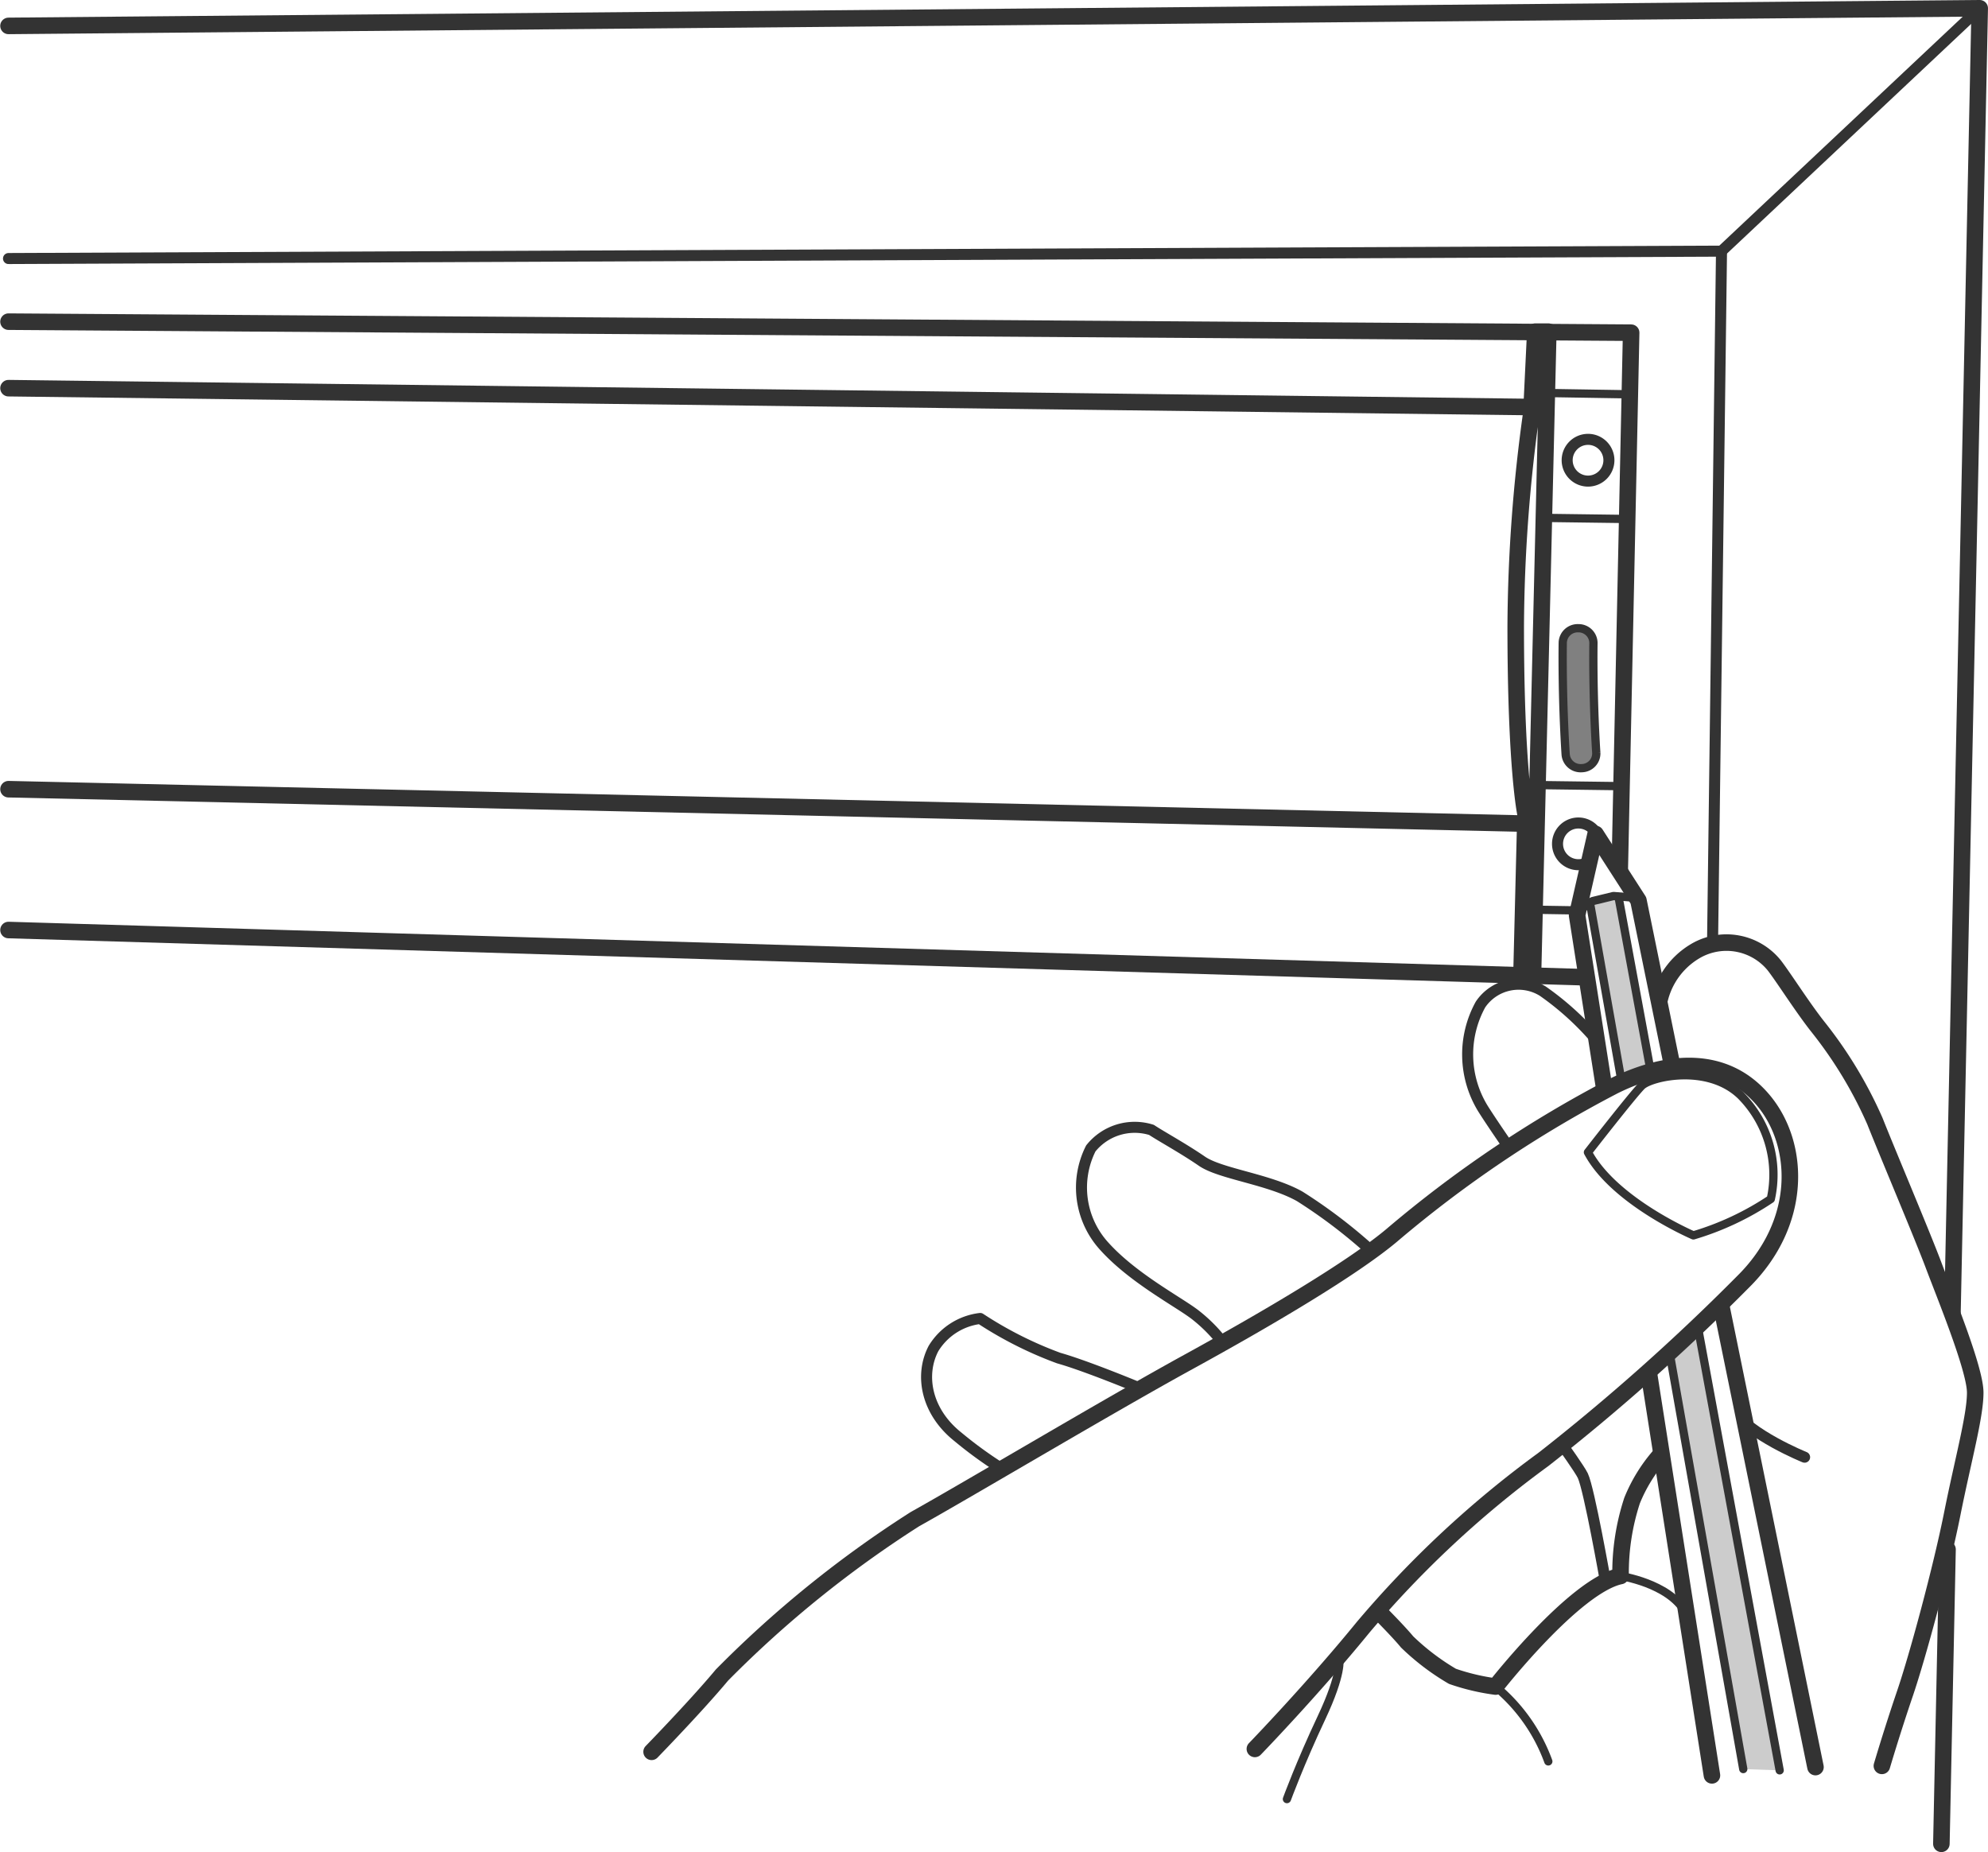 <svg xmlns="http://www.w3.org/2000/svg" width="144.208" height="134.364" viewBox="0 0 144.208 134.364">
  <g id="Group_100" data-name="Group 100" transform="translate(-44.518 -603.815)">
    <line id="Line_111" data-name="Line 111" x1="0.446" y2="21.358" transform="translate(185.344 716.208)" fill="none" stroke="#333" stroke-linecap="round" stroke-linejoin="round" stroke-width="1.2"/>
    <path id="Path_1310" data-name="Path 1310" d="M45.135,605.694l142.99-1.279-1.977,94.624" fill="none" stroke="#333" stroke-linecap="round" stroke-linejoin="round" stroke-width="1.2"/>
    <path id="Path_1311" data-name="Path 1311" d="M45.135,622.569l124.26-.536-.648,50.071" fill="none" stroke="#333" stroke-linecap="round" stroke-linejoin="round" stroke-width="0.8"/>
    <line id="Line_112" data-name="Line 112" x1="18.73" y2="17.618" transform="translate(169.395 604.415)" fill="none" stroke="#333" stroke-linecap="round" stroke-linejoin="round" stroke-width="0.8"/>
    <path id="Path_1312" data-name="Path 1312" d="M45.135,627.148l117.705.8-.993,46.827L45.135,671.279" fill="none" stroke="#333" stroke-linecap="round" stroke-linejoin="round" stroke-width="1.2"/>
    <path id="Path_1313" data-name="Path 1313" d="M155.886,627.872l-.283,5.889a114.924,114.924,0,0,0-1.136,15.467c0,10.36.71,13.624.71,13.624l-.293,11.726.835.051,1.112-46.757Z" fill="none" stroke="#333" stroke-linecap="round" stroke-linejoin="round" stroke-width="1.2"/>
    <line id="Line_113" data-name="Line 113" x1="110.042" y1="2.498" transform="translate(45.135 661.063)" fill="none" stroke="#333" stroke-linecap="round" stroke-linejoin="round" stroke-width="1.2"/>
    <line id="Line_114" data-name="Line 114" x1="110.042" y1="1.363" transform="translate(45.135 631.973)" fill="none" stroke="#333" stroke-linecap="round" stroke-linejoin="round" stroke-width="1.2"/>
    <line id="Line_115" data-name="Line 115" x2="5.829" y2="0.094" transform="translate(156.844 632.324)" fill="none" stroke="#333" stroke-linecap="round" stroke-linejoin="round" stroke-width="0.6"/>
    <line id="Line_116" data-name="Line 116" x2="5.52" y2="0.073" transform="translate(156.781 641.386)" fill="none" stroke="#333" stroke-linecap="round" stroke-linejoin="round" stroke-width="0.6"/>
    <path id="Path_1314" data-name="Path 1314" d="M161.227,637.2a1.514,1.514,0,1,1-1.514-1.514A1.513,1.513,0,0,1,161.227,637.2Z" fill="none" stroke="#333" stroke-linecap="round" stroke-linejoin="round" stroke-width="0.8"/>
    <line id="Line_117" data-name="Line 117" x1="5.827" y1="0.093" transform="translate(156.028 669.809)" fill="none" stroke="#333" stroke-linecap="round" stroke-linejoin="round" stroke-width="0.6"/>
    <line id="Line_118" data-name="Line 118" x1="5.521" y1="0.073" transform="translate(156.42 660.768)" fill="none" stroke="#333" stroke-linecap="round" stroke-linejoin="round" stroke-width="0.6"/>
    <path id="Path_1315" data-name="Path 1315" d="M157.5,665.027a1.513,1.513,0,1,1,1.513,1.514A1.512,1.512,0,0,1,157.5,665.027Z" fill="none" stroke="#333" stroke-linecap="round" stroke-linejoin="round" stroke-width="0.8"/>
    <path id="Path_1316" data-name="Path 1316" d="M144.035,694.589A37.748,37.748,0,0,0,138.8,690.6c-2.226-1.252-5.749-1.624-7.094-2.55s-2.966-1.81-3.662-2.273a4.074,4.074,0,0,0-4.4,1.345,6.311,6.311,0,0,0,.974,7.094c2.086,2.317,5.379,4.033,6.585,4.96a11.355,11.355,0,0,1,1.992,1.994" fill="none" stroke="#333" stroke-linecap="round" stroke-linejoin="round" stroke-width="0.8"/>
    <path id="Path_1317" data-name="Path 1317" d="M127.206,704.51s-3.9-1.622-5.887-2.179a27.869,27.869,0,0,1-5.7-2.874,4.608,4.608,0,0,0-3.386,2.179c-1.019,1.947-.508,4.59,1.763,6.4a30.03,30.03,0,0,0,3.338,2.411" fill="none" stroke="#333" stroke-linecap="round" stroke-linejoin="round" stroke-width="0.8"/>
    <path id="Path_1318" data-name="Path 1318" d="M157.852,708.637s1.268,1.774,1.483,2.225c.463.974,1.647,7.7,1.647,7.7" fill="none" stroke="#333" stroke-linecap="round" stroke-linejoin="round" stroke-width="0.8"/>
    <path id="Path_1319" data-name="Path 1319" d="M144.5,720.691s1.438,1.438,2.086,2.226a17.213,17.213,0,0,0,3.293,2.5,15.974,15.974,0,0,0,3.129.741s5.727-7.325,9.065-8.02a16.84,16.84,0,0,1,.834-5.47,11.512,11.512,0,0,1,1.993-3.246" fill="none" stroke="#333" stroke-linecap="round" stroke-linejoin="round" stroke-width="1.2"/>
    <path id="Path_1320" data-name="Path 1320" d="M167.958,699.829s.928,4.266,2.18,6.166,5.285,3.525,5.285,3.525" fill="none" stroke="#333" stroke-linecap="round" stroke-linejoin="round" stroke-width="0.8"/>
    <path id="Path_1321" data-name="Path 1321" d="M160.237,679.149a20.691,20.691,0,0,0-3.8-3.432,3.328,3.328,0,0,0-4.527.968,7.513,7.513,0,0,0,.191,7.567c.582.925,1.745,2.61,1.745,2.61" fill="none" stroke="#333" stroke-linecap="round" stroke-linejoin="round" stroke-width="0.8"/>
    <path id="Path_1322" data-name="Path 1322" d="M153.006,726.162a12.681,12.681,0,0,1,3.825,5.424" fill="none" stroke="#333" stroke-linecap="round" stroke-linejoin="round" stroke-width="0.6"/>
    <path id="Path_1323" data-name="Path 1323" d="M162.071,718.142s3.477.509,4.682,2.595" fill="none" stroke="#333" stroke-linecap="round" stroke-linejoin="round" stroke-width="0.6"/>
    <path id="Path_1324" data-name="Path 1324" d="M141.671,724.168s.232,1.02-1.3,4.265-2.5,5.888-2.5,5.888" fill="none" stroke="#333" stroke-linecap="round" stroke-linejoin="round" stroke-width="0.6"/>
    <g id="Group_99" data-name="Group 99">
      <path id="Path_1325" data-name="Path 1325" d="M159.2,659.54a1.087,1.087,0,0,1-1.11-.986c-.278-4.379-.211-8.1-.211-8.137a1.084,1.084,0,0,1,1.113-1.03h.02a1.079,1.079,0,0,1,1.093,1.065c0,.037-.065,3.683.206,7.978a1.07,1.07,0,0,1-1.044,1.107Z" fill="gray" stroke="#333" stroke-miterlimit="10" stroke-width="0.6"/>
    </g>
    <path id="Path_1326" data-name="Path 1326" d="M165.455,681.145s-.557-2.457-.7-3.477a5.564,5.564,0,0,1,2.921-4.962,4.461,4.461,0,0,1,5.563,1.159c.742.974,2.087,3.107,3.2,4.5a31,31,0,0,1,4.08,6.769c.974,2.456,3.431,8.252,4.266,10.477s3.014,7.51,3.014,9.226-.882,4.869-1.669,8.81-2.5,10.291-3.432,13.026-1.669,5.239-1.669,5.239" fill="none" stroke="#333" stroke-linecap="round" stroke-linejoin="round" stroke-width="1.2"/>
    <path id="Path_1327" data-name="Path 1327" d="M176.211,732l-12.843-62.866-3.105-4.822-1.345,5.889,9.783,62.4Z" fill="#fff"/>
    <path id="Path_1328" data-name="Path 1328" d="M173.615,732.236l-11.729-63.516-2.04.556,11.126,62.867Z" fill="#ccc"/>
    <path id="Path_1329" data-name="Path 1329" d="M176.211,732l-12.843-62.866-3.105-4.822-1.345,5.889,9.783,62.4" fill="none" stroke="#333" stroke-linecap="round" stroke-linejoin="round" stroke-width="1.2"/>
    <line id="Line_119" data-name="Line 119" x2="11.127" y2="62.867" transform="translate(159.846 669.276)" fill="none" stroke="#333" stroke-linecap="round" stroke-linejoin="round" stroke-width="0.6"/>
    <line id="Line_120" data-name="Line 120" x2="11.675" y2="63.276" transform="translate(161.939 668.96)" fill="none" stroke="#333" stroke-linecap="round" stroke-linejoin="round" stroke-width="0.6"/>
    <path id="Path_1330" data-name="Path 1330" d="M158.872,670.018l1.158-.834,1.53-.371,1.763.14" fill="none" stroke="#333" stroke-linecap="round" stroke-linejoin="round" stroke-width="0.6"/>
    <path id="Path_1331" data-name="Path 1331" d="M91.785,730.891s3.247-3.338,5.1-5.564a80.4,80.4,0,0,1,14-11.312c3.986-2.226,14.093-8.253,19.841-11.406s11.87-6.769,14.744-9.179a86.275,86.275,0,0,1,16.134-10.849c3.988-1.97,8.091-2.179,10.8,1.021s2.921,8.9-1.461,13.213a154.608,154.608,0,0,1-14.465,12.865,74.783,74.783,0,0,0-13.073,12.17c-3.686,4.52-7.859,8.832-7.859,8.832Z" fill="#fff"/>
    <path id="Path_1332" data-name="Path 1332" d="M91.785,730.891s3.247-3.338,5.1-5.564a80.4,80.4,0,0,1,14-11.312c3.986-2.226,14.093-8.253,19.841-11.406s11.87-6.769,14.744-9.179a86.275,86.275,0,0,1,16.134-10.849c3.988-1.97,8.091-2.179,10.8,1.021s2.921,8.9-1.461,13.213a154.608,154.608,0,0,1-14.465,12.865,74.783,74.783,0,0,0-13.073,12.17c-3.686,4.52-7.859,8.832-7.859,8.832" fill="none" stroke="#333" stroke-linecap="round" stroke-linejoin="round" stroke-width="1.2"/>
    <path id="Path_1333" data-name="Path 1333" d="M167.356,693.43s-5.749-2.455-7.65-6.027c0,0,3.245-4.174,3.9-4.822s4.774-1.623,7.186.7a8.155,8.155,0,0,1,2.178,7.511A20.565,20.565,0,0,1,167.356,693.43Z" fill="none" stroke="#333" stroke-linecap="round" stroke-linejoin="round" stroke-width="0.6"/>
  </g>
</svg>
